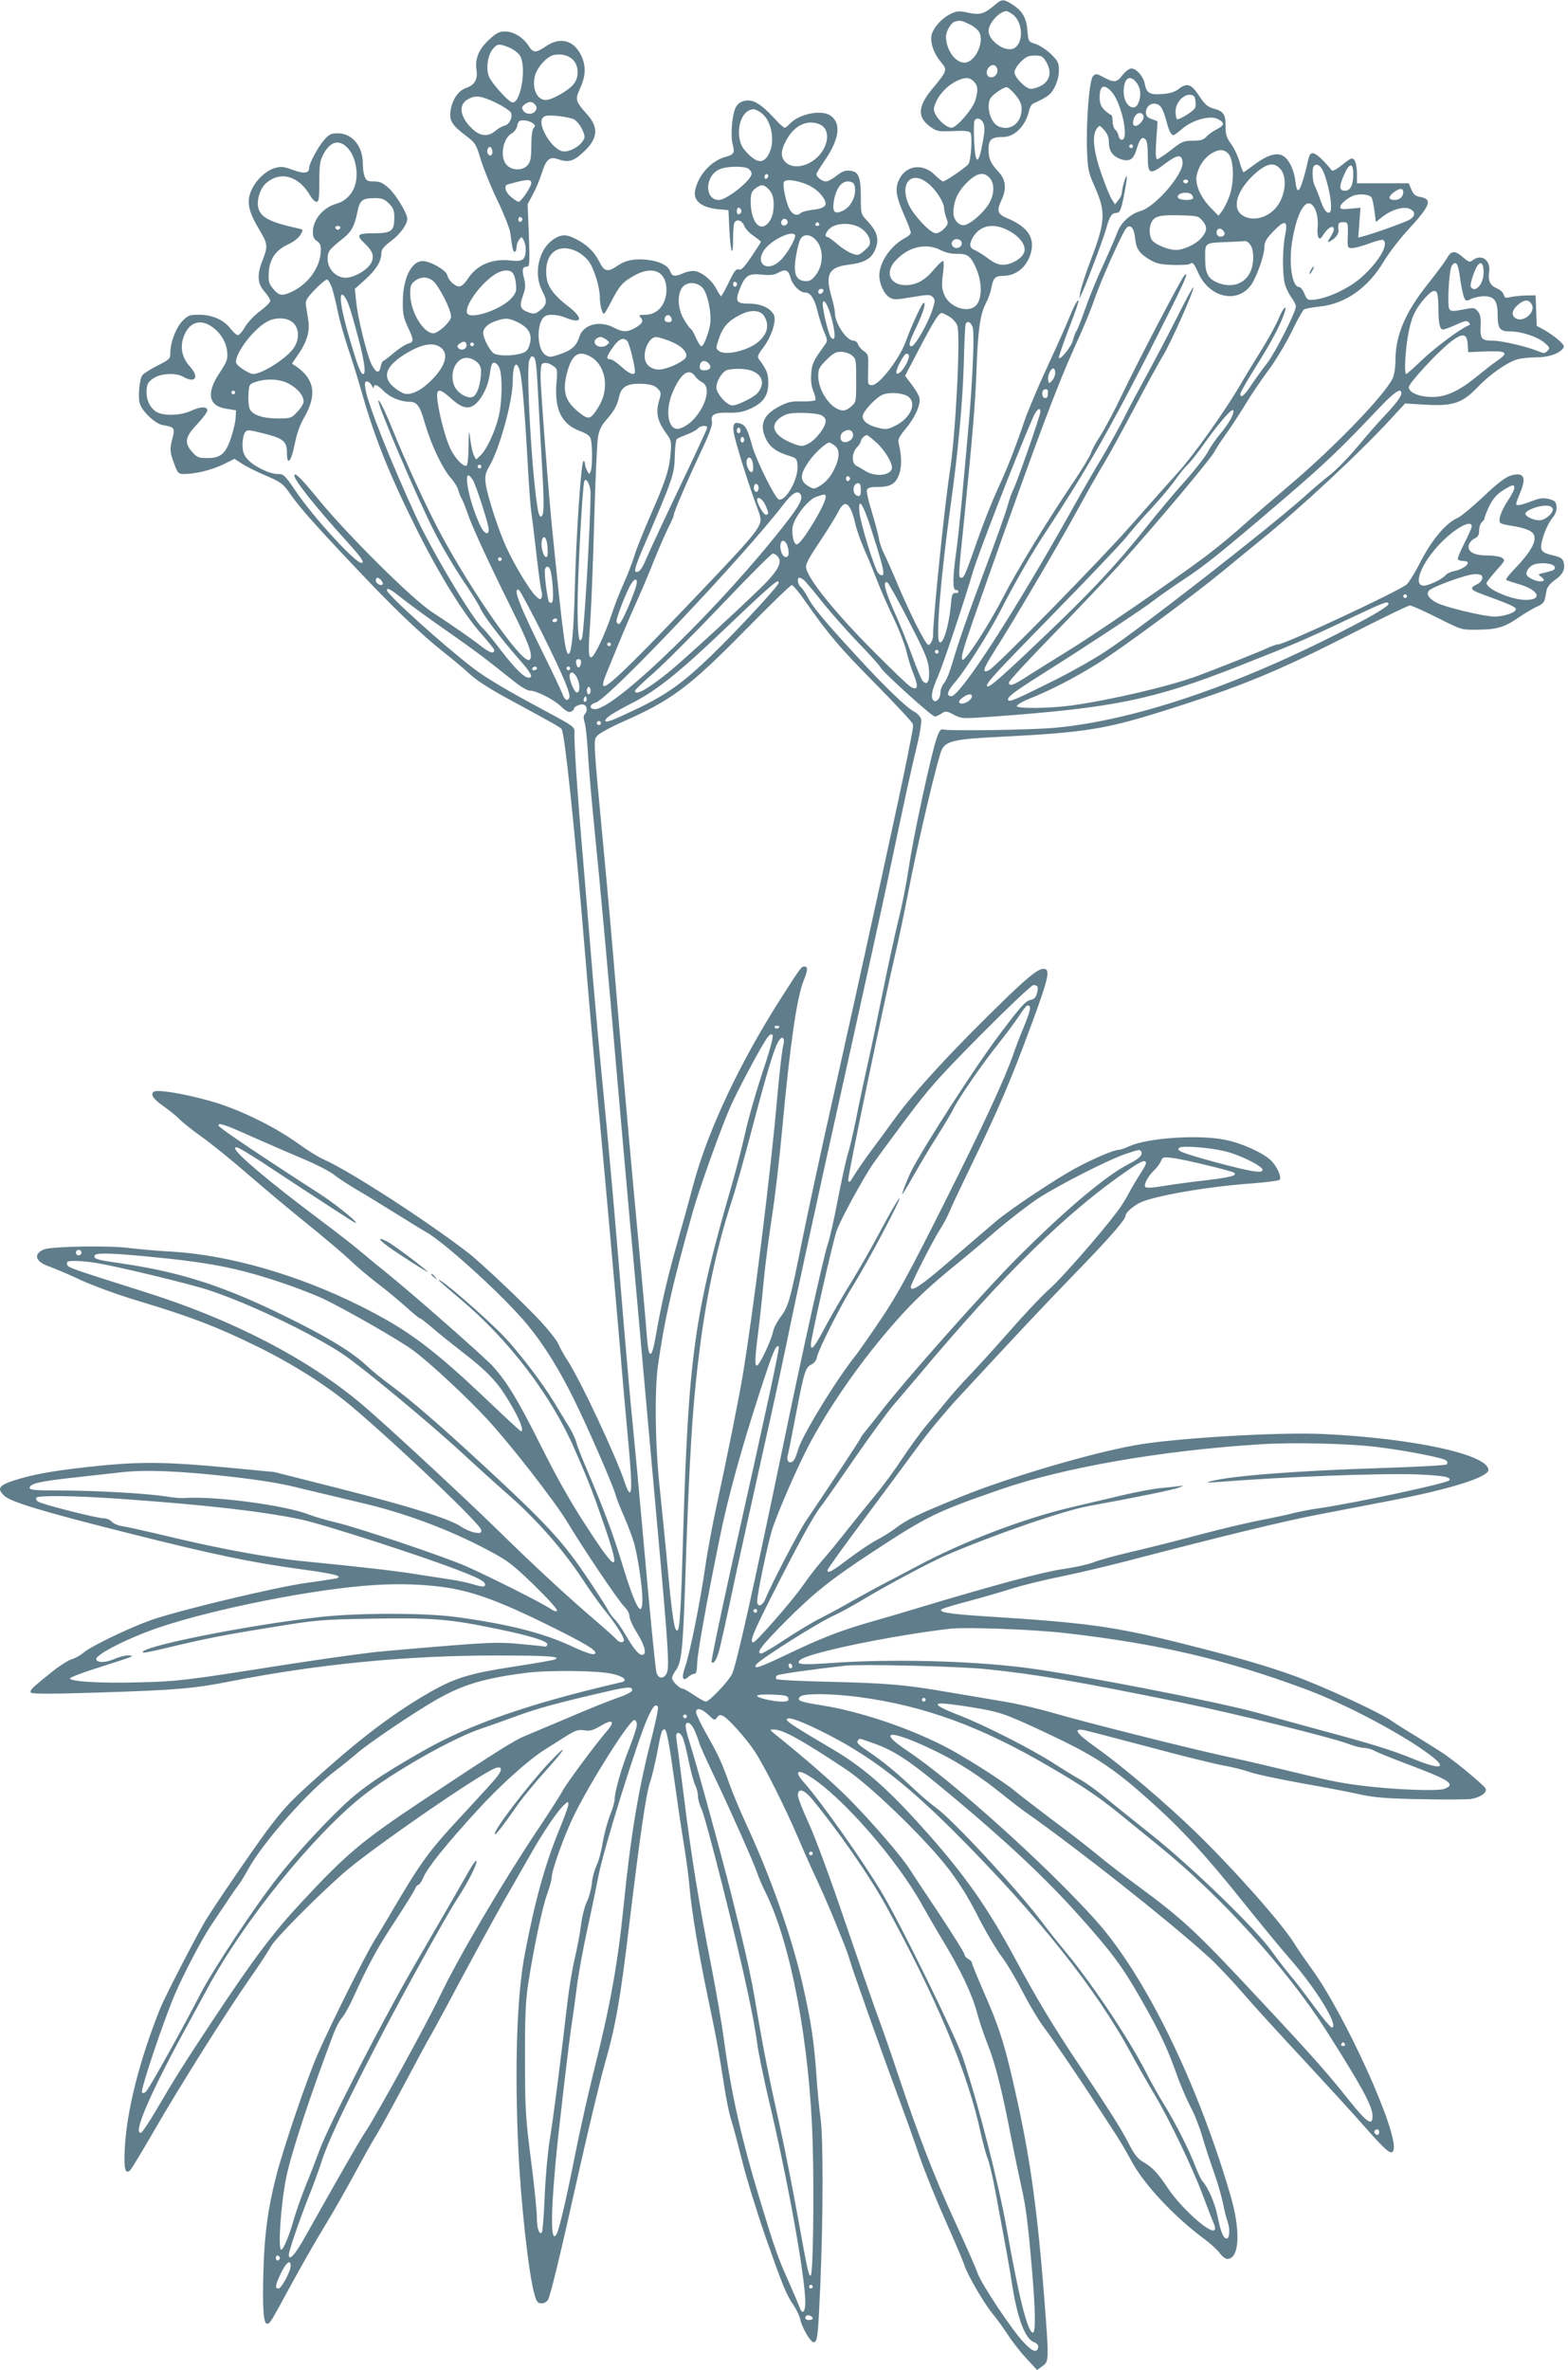 <?xml version="1.0" standalone="no"?>
<!DOCTYPE svg PUBLIC "-//W3C//DTD SVG 20010904//EN"
 "http://www.w3.org/TR/2001/REC-SVG-20010904/DTD/svg10.dtd">
<svg version="1.0" xmlns="http://www.w3.org/2000/svg"
 width="847pt" height="1280pt" viewBox="0 0 847 1280"
 preserveAspectRatio="xMidYMid meet">
<g transform="translate(0,1280) scale(0.1,-0.1)"
fill="#607d8b" stroke="none">
<path d="M5375 12774 c-60 -50 -80 -56 -143 -43 -50 11 -62 10 -95 -5 -57 -28
-107 -89 -107 -131 0 -45 19 -90 55 -133 33 -39 31 -46 -45 -137 -85 -101 -87
-160 -10 -213 32 -22 43 -23 118 -20 61 3 85 1 94 -9 11 -14 4 -144 -10 -168
-8 -15 -125 -95 -138 -95 -4 0 -25 16 -45 36 -67 66 -161 50 -195 -32 -20 -47
-13 -88 32 -190 19 -43 34 -84 34 -91 0 -7 -13 -19 -29 -27 -78 -41 -141 -131
-141 -204 0 -45 24 -97 53 -117 24 -15 32 -15 122 0 89 15 99 15 113 1 14 -14
14 -20 -1 -68 -24 -74 -94 -198 -113 -198 -19 0 -14 22 28 108 35 75 49 120
39 127 -8 4 -62 -111 -99 -211 -35 -95 -143 -234 -181 -234 -24 0 -24 0 -21
96 1 65 0 72 -23 87 -14 9 -28 26 -32 37 -3 11 -14 20 -24 20 -38 0 -100 92
-101 150 0 14 -9 56 -20 93 -33 116 -12 154 92 167 82 10 121 30 142 74 28 60
18 102 -39 163 -35 37 -35 38 -35 128 0 110 -12 139 -59 143 -25 3 -43 -4 -72
-27 -21 -17 -47 -31 -58 -31 -20 0 -51 24 -51 40 0 4 21 38 47 76 77 113 88
198 30 239 -49 35 -172 10 -221 -44 -11 -12 -23 -21 -28 -21 -5 0 -32 25 -59
55 -69 74 -110 99 -154 91 -25 -5 -39 -15 -51 -37 -20 -39 -29 -153 -16 -200
12 -45 7 -54 -41 -67 -76 -21 -145 -98 -162 -180 -12 -56 34 -93 125 -102 l55
-5 5 -107 c6 -121 20 -157 20 -50 0 38 3 77 6 86 10 26 41 18 54 -13 6 -16 29
-41 51 -55 21 -15 39 -29 39 -32 0 -3 -23 -39 -51 -80 -39 -58 -54 -74 -68
-69 -15 4 -25 -9 -54 -70 -20 -41 -39 -75 -42 -75 -2 0 -14 18 -25 39 -22 44
-71 86 -111 96 -15 4 -42 0 -64 -9 -51 -22 -64 -20 -75 9 -12 32 -59 55 -125
62 -69 7 -115 -2 -159 -32 -54 -37 -72 -33 -100 24 -27 53 -67 91 -127 121
-50 26 -78 25 -120 -3 -79 -53 -108 -185 -61 -276 29 -55 28 -74 -8 -105 -26
-21 -34 -23 -60 -15 -50 18 -56 33 -36 90 15 42 16 57 7 95 -13 49 -9 64 16
64 14 0 15 18 10 168 l-7 169 29 54 c16 30 37 80 47 112 23 75 43 93 85 78 56
-19 83 -14 131 29 88 77 96 139 28 214 -60 67 -64 78 -39 133 31 67 35 115 15
168 -37 95 -115 121 -197 65 -55 -37 -69 -37 -94 3 -29 45 -81 77 -127 77 -32
0 -47 -8 -88 -46 -55 -52 -75 -102 -66 -163 8 -48 -11 -81 -54 -95 -43 -14
-77 -62 -86 -123 -8 -54 7 -79 84 -137 49 -37 54 -44 78 -125 14 -47 54 -147
90 -221 36 -75 67 -154 70 -175 12 -89 15 -105 24 -105 6 0 10 10 10 23 0 13
6 32 14 42 13 18 14 18 25 -3 16 -30 14 -87 -4 -102 -10 -9 -32 -11 -67 -7
-99 12 -183 -24 -231 -99 -12 -19 -30 -37 -40 -40 -22 -7 -63 27 -71 60 -7 28
-92 76 -133 76 -60 0 -106 -93 -107 -215 -1 -67 3 -89 26 -139 34 -72 35 -84
2 -92 -14 -4 -48 -26 -77 -50 -28 -24 -54 -44 -58 -44 -3 0 -9 -14 -13 -31 -7
-39 -25 -34 -49 13 -25 51 -76 257 -83 339 l-7 69 58 52 c59 54 85 98 85 142
0 19 14 35 53 65 48 35 87 89 87 120 0 28 -62 131 -99 164 -33 30 -49 37 -81
37 -34 0 -42 4 -50 26 -6 14 -10 45 -10 70 0 94 -57 164 -135 164 -37 0 -47
-5 -75 -37 -31 -35 -80 -126 -80 -149 0 -30 -27 -34 -87 -12 -52 19 -65 20
-100 10 -50 -15 -108 -72 -129 -129 -22 -57 -10 -109 47 -204 45 -75 47 -89
19 -160 -33 -82 -30 -130 8 -173 18 -20 32 -43 32 -51 0 -8 -25 -33 -55 -55
-30 -22 -66 -60 -81 -85 -14 -25 -32 -45 -39 -45 -7 0 -24 15 -39 34 -36 48
-99 76 -170 76 -54 0 -61 -3 -92 -35 -35 -38 -64 -115 -64 -172 0 -31 -5 -35
-68 -67 -38 -19 -74 -42 -82 -51 -16 -19 -25 -112 -16 -150 11 -45 84 -114
126 -121 62 -10 66 -16 52 -69 -16 -61 -15 -75 9 -140 19 -51 23 -55 53 -55
62 0 151 22 212 52 l61 30 41 -27 c22 -14 80 -44 129 -64 79 -34 92 -44 126
-92 56 -80 127 -161 351 -398 208 -221 356 -363 486 -466 41 -32 103 -84 137
-115 41 -38 117 -86 235 -149 227 -123 256 -140 262 -149 17 -29 69 -519 126
-1207 22 -269 52 -607 65 -750 34 -357 100 -1099 125 -1395 11 -135 29 -339
40 -455 22 -232 25 -315 11 -315 -5 0 -17 24 -26 53 -46 140 -241 556 -311
662 -18 28 -40 67 -47 85 -8 19 -50 73 -93 120 -95 102 -329 324 -399 377
-229 176 -637 439 -774 500 -30 13 -91 51 -135 83 -132 96 -330 192 -481 234
-151 42 -291 64 -306 49 -17 -17 0 -39 59 -81 31 -22 68 -52 82 -67 14 -15 68
-58 120 -95 52 -37 167 -130 255 -207 88 -76 230 -195 315 -263 85 -69 189
-156 230 -195 41 -39 109 -96 150 -127 41 -31 108 -86 148 -122 40 -36 76 -66
81 -66 4 0 36 -25 72 -56 35 -30 105 -86 154 -124 121 -93 179 -150 230 -229
72 -111 111 -201 89 -201 -3 0 -78 69 -167 154 -311 296 -443 394 -703 524
-335 167 -704 273 -1012 292 -81 4 -187 14 -236 20 -105 14 -418 9 -459 -8
-59 -25 -46 -67 29 -92 27 -10 104 -42 170 -73 72 -33 203 -81 321 -116 275
-83 418 -138 628 -241 195 -95 387 -217 521 -331 260 -221 694 -635 694 -663
0 -16 -6 -18 -36 -13 -20 4 -54 18 -75 33 -60 41 -271 107 -656 205 l-352 89
-263 25 c-305 29 -455 31 -669 10 -218 -22 -336 -41 -435 -69 -121 -35 -136
-52 -90 -95 35 -33 214 -87 669 -201 459 -116 667 -159 932 -195 176 -24 230
-37 194 -49 -8 -2 -82 -14 -165 -25 -165 -23 -688 -148 -839 -201 -115 -41
-322 -140 -363 -175 -17 -15 -46 -31 -64 -36 -18 -5 -64 -34 -103 -65 -113
-90 -128 -105 -117 -116 7 -7 124 -7 365 1 419 13 519 22 715 61 472 93 959
140 1442 139 273 0 348 -6 305 -22 -10 -4 -108 -21 -219 -38 -230 -35 -314
-60 -441 -131 -189 -107 -365 -237 -600 -447 -157 -140 -189 -173 -269 -276
-60 -77 -269 -380 -350 -508 -46 -74 -226 -421 -254 -492 -110 -278 -178 -546
-188 -750 -6 -109 3 -142 30 -115 8 8 65 103 127 210 139 241 389 639 519 825
54 77 105 156 115 175 20 38 236 257 386 390 140 125 735 536 823 570 37 14
42 -5 13 -43 -13 -18 -85 -97 -159 -177 -218 -233 -246 -272 -433 -590 -18
-30 -50 -85 -73 -121 -52 -85 -233 -447 -304 -609 -57 -128 -191 -521 -227
-667 -44 -171 -63 -314 -68 -509 -6 -200 0 -284 20 -284 15 0 19 7 132 215 51
94 129 230 172 301 44 71 117 199 163 284 46 85 98 179 117 209 19 29 91 160
160 290 69 130 129 241 133 246 4 6 79 143 165 305 87 162 194 358 238 435 44
77 109 190 143 250 71 125 144 232 180 266 22 21 24 21 24 3 0 -10 -21 -68
-46 -129 -78 -188 -132 -381 -188 -672 -44 -227 -57 -614 -36 -1063 14 -295
56 -672 86 -777 12 -45 18 -53 39 -53 14 0 29 8 35 19 15 28 67 244 170 706
51 226 112 480 136 565 60 209 85 353 133 755 58 480 90 701 111 765 11 30 28
104 40 164 21 113 25 126 40 126 11 0 24 -68 55 -290 14 -102 36 -252 50 -335
13 -82 27 -186 30 -230 10 -118 49 -357 101 -603 49 -234 53 -259 85 -462 11
-74 29 -160 39 -190 10 -30 36 -129 59 -220 22 -91 79 -274 125 -408 97 -275
113 -314 154 -374 16 -24 32 -58 35 -76 9 -42 55 -122 72 -122 21 0 24 32 36
305 16 379 16 793 2 900 -7 50 -18 158 -23 240 -13 184 -30 294 -76 495 -59
254 -168 565 -297 845 -36 77 -78 179 -95 225 -42 119 -61 161 -126 275 -31
55 -56 108 -56 117 0 28 31 21 67 -14 31 -30 34 -31 46 -14 11 15 18 16 34 8
30 -16 123 -121 168 -188 51 -76 166 -305 234 -464 29 -69 77 -177 107 -240
47 -103 76 -170 142 -335 11 -27 27 -72 35 -100 24 -78 178 -511 252 -710 37
-99 91 -250 120 -335 29 -85 94 -245 143 -355 49 -110 95 -218 102 -240 16
-52 108 -209 155 -265 20 -24 55 -73 79 -109 23 -36 68 -94 100 -128 l58 -63
29 21 c36 25 36 31 9 379 -35 447 -73 725 -141 1037 -66 305 -96 403 -185 605
-35 81 -64 151 -64 157 0 6 -9 15 -20 21 -11 6 -20 17 -20 24 0 8 -60 104
-132 213 -73 109 -147 221 -165 249 -45 71 -208 259 -332 384 -89 89 -227 209
-392 342 -33 27 -34 27 -9 27 47 1 146 -53 390 -215 125 -83 403 -350 533
-511 66 -82 124 -173 172 -268 51 -101 106 -193 145 -245 19 -25 66 -104 103
-175 37 -72 88 -157 113 -190 45 -59 209 -300 288 -424 23 -34 64 -98 92 -141
28 -42 70 -113 93 -156 65 -126 234 -307 400 -429 32 -24 68 -57 80 -74 12
-17 31 -31 41 -31 66 0 73 153 16 346 -180 614 -462 1188 -728 1484 -266 296
-772 751 -1015 913 -183 122 -81 115 172 -11 110 -55 223 -129 335 -219 47
-38 104 -82 127 -98 286 -201 769 -583 986 -779 44 -39 127 -127 187 -196 59
-69 211 -235 337 -370 125 -135 275 -299 331 -363 112 -127 138 -148 149 -121
33 85 -264 742 -449 991 -31 43 -69 98 -84 123 -66 108 -326 402 -535 605
-164 159 -398 358 -541 459 -104 74 -124 103 -63 92 20 -4 177 -45 351 -91
173 -47 354 -91 402 -100 48 -8 110 -24 138 -34 28 -11 154 -38 280 -61 126
-22 272 -50 324 -62 76 -16 141 -22 323 -25 125 -3 248 -2 272 1 51 8 89 34
80 56 -6 15 -132 121 -211 178 -22 16 -87 57 -144 92 -58 35 -131 80 -162 102
-68 45 -358 179 -514 236 -148 54 -304 99 -589 171 -385 97 -530 117 -1090
152 -198 13 -254 23 -224 40 10 5 77 25 150 44 74 20 175 49 224 65 50 16 169
46 265 65 96 20 252 57 345 81 517 135 853 217 1040 253 116 22 296 57 400 77
317 61 525 126 525 165 0 83 -404 171 -890 194 -243 12 -817 -23 -1022 -61
-250 -46 -671 -171 -926 -273 -248 -101 -300 -126 -365 -175 -25 -19 -70 -47
-99 -62 -29 -15 -97 -60 -150 -100 -95 -72 -118 -85 -118 -64 0 6 93 136 208
289 114 153 246 332 294 397 48 66 140 176 205 246 322 348 463 498 623 663
187 192 280 298 280 319 0 16 36 49 77 70 74 37 374 89 612 105 73 6 138 14
143 19 13 13 -14 74 -48 106 -43 41 -159 93 -246 110 -140 29 -414 11 -514
-33 -26 -12 -53 -21 -61 -21 -26 0 -145 -51 -238 -102 -116 -64 -354 -223
-426 -285 -31 -26 -139 -119 -239 -205 -163 -141 -220 -180 -220 -148 0 16
118 248 157 309 19 29 43 74 53 100 10 25 68 147 128 271 138 285 202 435 309
724 92 248 105 302 80 312 -27 10 -75 -25 -200 -145 -294 -284 -510 -518 -620
-671 -34 -47 -88 -121 -122 -166 -33 -44 -73 -103 -90 -130 -24 -41 -30 -45
-33 -27 -3 20 195 971 257 1233 16 69 46 211 66 315 50 263 163 744 184 780
24 43 77 54 301 65 467 23 580 41 897 141 411 129 609 210 1007 413 168 86
313 156 322 156 10 0 76 -30 148 -66 131 -66 131 -66 214 -65 108 1 146 12
224 65 36 25 81 51 101 60 25 10 38 23 42 40 3 14 7 37 10 51 3 15 22 37 45
53 42 29 56 57 46 96 -5 19 -16 27 -55 36 -71 17 -77 27 -55 101 10 34 31 78
47 98 20 24 27 44 25 65 -3 27 -8 32 -42 41 -30 7 -48 5 -85 -9 -65 -25 -91
-30 -91 -18 0 6 9 31 20 57 38 88 22 118 -51 96 -28 -9 -71 -42 -146 -113 -58
-55 -120 -106 -137 -114 -67 -29 -144 -121 -211 -254 -24 -47 -54 -95 -66
-106 -39 -35 -658 -324 -694 -324 -9 0 -37 -10 -63 -22 -53 -24 -257 -105
-372 -148 -151 -56 -471 -131 -681 -160 -117 -16 -291 -18 -296 -4 -2 6 27 24
64 39 119 47 252 116 376 194 124 77 521 371 677 500 47 39 139 114 205 168
215 174 533 470 703 656 l72 78 112 -7 c149 -8 198 9 282 97 65 68 160 134
215 149 20 5 65 10 99 10 65 0 120 18 144 47 11 13 6 21 -27 50 -22 18 -57 43
-77 53 l-37 20 -3 82 -3 83 -55 -1 c-30 -1 -68 -5 -83 -9 -23 -6 -29 -4 -34
13 -2 11 -18 26 -34 33 -39 16 -53 43 -45 90 10 63 -41 100 -88 64 -17 -13
-22 -11 -53 15 -44 39 -64 38 -89 -8 -12 -20 -58 -82 -102 -137 -121 -152
-174 -276 -174 -410 0 -42 -7 -82 -16 -100 -47 -94 -316 -372 -552 -572 -85
-72 -195 -167 -245 -212 -49 -45 -142 -122 -205 -170 -154 -117 -626 -442
-770 -528 -63 -39 -150 -93 -194 -121 -81 -54 -106 -62 -106 -38 0 8 109 126
243 263 133 137 297 309 363 383 184 204 483 560 504 600 10 19 38 62 62 95
24 33 70 104 103 157 32 54 90 139 128 190 38 51 93 143 123 204 30 62 60 116
67 122 6 5 44 12 82 16 142 14 265 100 353 249 26 43 84 118 129 167 120 130
132 164 66 176 -28 5 -38 14 -49 40 l-14 34 -140 0 -140 0 0 53 c0 29 -6 61
-13 71 -12 16 -17 15 -65 -23 -39 -31 -54 -38 -61 -28 -39 49 -79 86 -96 89
-16 2 -21 -5 -29 -37 -19 -89 -42 -159 -52 -162 -7 -2 -13 15 -16 44 -6 59
-33 120 -64 139 -34 23 -86 8 -154 -42 -32 -24 -60 -44 -63 -44 -3 0 -13 26
-22 58 -9 31 -30 75 -46 96 -24 33 -29 50 -29 97 0 63 -10 78 -69 94 -28 8
-45 24 -74 68 -42 64 -66 72 -112 35 -20 -15 -46 -23 -87 -26 -67 -5 -85 5
-94 54 -7 40 -45 84 -73 84 -11 0 -32 -16 -47 -35 -31 -41 -45 -43 -101 -13
-40 21 -44 22 -59 6 -20 -20 -38 -247 -32 -408 4 -94 8 -114 40 -185 63 -142
60 -190 -22 -405 -26 -69 -50 -143 -54 -165 l-6 -40 16 35 c31 70 113 286 129
345 20 69 30 85 56 85 13 0 21 11 28 38 15 58 31 155 27 160 -5 5 -26 -66 -26
-89 0 -9 -8 -27 -19 -40 l-18 -23 -17 27 c-10 14 -35 77 -57 139 -43 124 -51
209 -24 244 15 19 16 18 40 -9 17 -19 25 -40 25 -65 0 -48 21 -77 65 -92 46
-15 68 -2 84 52 17 57 29 72 47 57 10 -8 14 -36 14 -91 0 -100 10 -105 91 -44
70 53 93 55 97 10 6 -64 -148 -242 -228 -264 -52 -14 -106 -63 -123 -112 -9
-24 -42 -101 -75 -173 -33 -71 -77 -177 -97 -235 -20 -58 -42 -114 -49 -125
-7 -11 -16 -34 -20 -52 -8 -35 -75 -117 -76 -93 0 8 25 80 55 159 31 79 54
146 51 148 -6 6 -29 -39 -55 -104 -10 -26 -60 -138 -111 -248 -51 -110 -107
-243 -125 -295 -55 -161 -90 -250 -145 -370 -29 -63 -75 -178 -102 -255 -74
-211 -80 -225 -94 -225 -18 0 -19 -3 16 333 43 428 59 612 65 797 8 208 19
289 49 349 14 26 28 65 31 87 10 52 21 64 62 64 73 0 131 48 152 126 22 82
-20 141 -132 187 -49 21 -54 39 -27 97 29 61 23 111 -18 154 -41 44 -52 68
-52 120 0 53 16 66 79 66 62 0 123 62 140 144 4 16 13 32 21 36 82 38 95 48
117 89 14 28 23 61 23 90 0 42 -5 51 -42 88 -24 23 -61 48 -83 55 -40 13 -40
13 -45 73 -6 70 -28 107 -82 141 -47 30 -56 30 -93 -2z m98 -54 c55 -44 56
-157 2 -182 -46 -21 -135 42 -135 95 0 42 58 105 96 107 6 0 23 -9 37 -20z
m-238 -50 c23 -11 48 -31 55 -44 28 -53 -21 -159 -76 -164 -51 -5 -104 67
-104 141 0 28 28 75 47 80 31 8 36 7 78 -13z m-2486 -126 c22 -9 48 -28 58
-42 42 -62 3 -279 -45 -253 -30 16 -107 104 -121 138 -17 42 -7 113 20 147 24
30 35 32 88 10z m349 -70 c29 -33 30 -92 1 -128 -28 -35 -117 -86 -151 -86
-48 0 -76 64 -58 132 13 46 65 104 102 111 41 9 83 -3 106 -29z m2552 -6 c34
-56 23 -106 -30 -133 -16 -8 -39 -15 -51 -15 -28 0 -89 62 -89 90 0 12 15 37
34 56 28 28 42 34 75 34 36 0 44 -4 61 -32z m-262 -44 c4 -25 -22 -49 -43 -40
-31 12 -9 70 25 64 8 -2 16 -13 18 -24z m-128 -64 c23 -23 25 -46 8 -103 -14
-46 -101 -147 -128 -147 -24 0 -67 36 -86 71 -13 27 -13 33 4 72 20 45 68 92
117 113 42 18 62 17 85 -6z m879 -6 c23 -29 27 -68 11 -108 -21 -57 -80 -15
-80 57 0 75 32 98 69 51z m-661 -58 c37 -42 46 -68 38 -110 -12 -64 -72 -95
-127 -66 -42 23 -64 115 -36 153 14 20 67 55 83 56 7 1 25 -14 42 -33z m526 9
c54 -58 97 -260 56 -260 -8 0 -16 10 -18 22 -2 12 -10 27 -18 33 -8 7 -14 28
-14 46 0 19 -4 34 -9 34 -4 0 -20 12 -35 26 -20 20 -26 37 -26 69 0 63 23 74
64 30z m454 -56 c3 -33 -1 -38 -44 -67 -27 -17 -52 -29 -56 -26 -4 3 -8 22 -8
42 0 46 42 94 80 90 21 -3 25 -9 28 -39z m-3781 -3 c39 -19 76 -43 82 -53 13
-25 -7 -66 -34 -72 -11 -2 -33 -14 -48 -27 -39 -33 -79 -31 -120 5 -72 64 -85
135 -29 165 41 23 71 19 149 -18z m214 -12 c9 -11 10 -20 2 -32 -14 -22 -53
-22 -67 1 -9 15 -7 21 8 33 25 18 40 18 57 -2z m3383 -16 c8 -13 20 -45 27
-73 12 -49 25 -75 38 -75 4 0 26 16 49 36 54 46 148 72 188 52 41 -19 40 -35
-3 -56 -21 -11 -47 -29 -57 -41 -15 -16 -31 -21 -73 -21 -49 0 -59 -4 -117
-50 -35 -27 -69 -50 -75 -50 -8 0 -10 28 -5 103 l7 102 -32 12 c-23 8 -31 18
-31 35 0 49 58 66 84 26z m-2159 -30 c56 -44 74 -161 35 -225 -27 -46 -59 -44
-109 6 -30 30 -41 50 -47 86 -12 81 25 155 77 155 9 0 29 -10 44 -22z m2062
-13 c6 -18 -23 -55 -44 -55 -16 0 -17 24 -3 51 13 23 38 25 47 4z m-3076 -20
c14 -8 34 -32 44 -54 16 -36 16 -43 3 -63 -22 -34 -80 -62 -110 -55 -33 9 -73
49 -98 103 -23 47 -20 80 8 88 27 7 124 -5 153 -19z m2211 -20 c8 -18 8 -43
-3 -100 -23 -131 -41 -129 -47 5 -2 49 -2 96 1 105 9 23 36 18 49 -10z m-2436
1 c15 -12 17 -17 7 -27 -8 -8 -13 -43 -13 -95 0 -65 -4 -87 -19 -105 -25 -31
-83 -32 -113 -1 -40 39 -23 145 27 172 13 7 26 25 29 41 4 24 11 29 34 29 15
0 37 -6 48 -14z m1548 -6 c59 -22 58 -105 0 -170 -60 -66 -155 -78 -190 -25
-20 30 -12 68 25 127 42 65 105 91 165 68z m-2558 -118 c47 -37 72 -128 55
-201 -12 -53 -53 -98 -103 -111 -72 -20 -128 -87 -128 -153 0 -25 6 -39 22
-49 18 -12 22 -24 21 -55 -4 -88 -67 -176 -157 -219 -55 -25 -70 -22 -106 23
-18 23 -21 38 -18 85 5 71 39 118 106 149 28 13 55 34 65 51 16 27 16 28 -11
34 -155 34 -205 60 -217 113 -9 44 11 106 45 134 77 65 175 36 236 -70 10 -18
25 -33 34 -33 12 0 15 18 15 107 0 93 3 114 22 150 34 64 77 80 119 45z m4254
-2 c0 -5 -4 -10 -10 -10 -5 0 -10 5 -10 10 0 6 5 10 10 10 6 0 10 -4 10 -10z
m-3460 -31 c0 -20 -15 -26 -25 -9 -9 15 3 43 15 35 5 -3 10 -15 10 -26z m3976
-10 c30 -33 32 -157 4 -231 -11 -31 -30 -67 -40 -80 l-18 -23 -45 46 c-53 55
-82 124 -73 171 9 47 41 95 78 118 42 26 70 25 94 -1z m283 -85 c38 -48 22
-155 -32 -212 -51 -55 -133 -69 -181 -31 -52 41 -22 134 71 219 66 60 108 67
142 24z m225 -2 c21 -41 46 -144 46 -192 0 -34 -3 -41 -17 -38 -12 2 -25 25
-39 63 -11 33 -26 70 -32 82 -13 23 -16 95 -5 106 14 15 33 6 47 -21z m166
-22 c0 -60 -15 -90 -45 -90 -30 0 -32 20 -9 76 31 75 54 81 54 14z m-3269 30
c10 -6 19 -19 19 -28 0 -35 -134 -142 -177 -142 -77 0 -77 126 0 164 36 18
129 21 158 6z m109 -39 c0 -6 -4 -13 -10 -16 -5 -3 -10 1 -10 9 0 9 5 16 10
16 6 0 10 -4 10 -9z m1196 -12 c30 -33 25 -98 -11 -150 -33 -47 -88 -94 -122
-104 -30 -8 -63 26 -63 66 0 60 23 113 72 162 53 53 92 62 124 26z m-325 -36
c42 -38 79 -99 79 -129 0 -10 5 -32 12 -51 11 -29 10 -35 -12 -58 -13 -14 -33
-25 -45 -25 -29 0 -119 96 -145 152 -56 122 17 195 111 111z m-2151 9 c0 -21
-55 -102 -69 -102 -5 0 -23 12 -40 26 -32 26 -41 62 -18 68 102 29 127 30 127
8z m1495 -11 c23 -10 53 -32 68 -50 45 -54 35 -75 -42 -84 -30 -4 -59 -11 -65
-17 -19 -19 -45 -10 -61 20 -20 38 -38 127 -31 146 7 19 69 12 131 -15z m2053
18 c-2 -6 -8 -10 -13 -10 -5 0 -11 4 -13 10 -2 6 4 11 13 11 9 0 15 -5 13 -11z
m-1804 -15 c18 -48 -12 -119 -61 -142 -44 -21 -58 -8 -49 50 10 65 39 108 75
108 17 0 31 -6 35 -16z m-464 -24 c26 -26 34 -60 27 -118 -6 -56 -46 -99 -76
-82 -27 14 -46 68 -46 128 0 44 4 57 24 73 30 24 46 24 71 -1z m3430 -18 c0
-24 -19 -42 -46 -42 -34 0 -37 16 -8 39 33 26 54 27 54 3z m-1141 -15 c6 -8 8
-17 4 -20 -11 -11 -71 -8 -79 4 -15 25 54 40 75 16z m970 -14 c5 -10 12 -44
16 -75 l7 -57 37 29 c49 38 113 57 146 42 31 -14 32 -37 2 -57 -22 -14 -197
-77 -256 -92 l-24 -6 6 81 6 80 -54 -5 c-46 -5 -55 -3 -55 10 0 15 39 48 70
60 34 13 89 7 99 -10z m-5308 -32 c24 -24 29 -38 29 -77 0 -72 -16 -84 -112
-84 -89 0 -97 -9 -47 -56 43 -41 52 -68 34 -104 -20 -38 -92 -80 -138 -80 -52
0 -97 47 -97 101 0 42 6 49 85 113 44 35 59 64 75 138 13 67 26 77 93 78 41 0
53 -5 78 -29z m5006 -38 c9 -24 13 -55 11 -85 -6 -56 7 -83 25 -54 24 39 49
58 59 48 7 -7 3 -22 -12 -47 -22 -35 -22 -37 -3 -27 28 16 45 38 43 59 -4 35
0 43 25 43 27 0 28 -2 25 -87 -1 -51 0 -53 24 -53 14 0 55 11 92 25 36 14 70
22 75 19 33 -20 -18 -111 -109 -195 -65 -61 -182 -118 -259 -127 -40 -4 -42
-3 -57 32 -8 20 -21 36 -29 36 -37 0 -57 127 -37 246 29 181 88 259 127 167z
m-3102 -3 c0 -7 -6 -15 -12 -17 -8 -3 -13 4 -13 17 0 13 5 20 13 18 6 -3 12
-11 12 -18z m2491 -53 c28 -33 25 -57 -10 -96 -28 -31 -93 -61 -134 -61 -37 0
-97 23 -124 47 -20 18 -24 73 -7 104 16 32 47 39 152 36 95 -2 100 -3 123 -30z
m-3674 8 c0 -5 -5 -11 -11 -13 -6 -2 -11 4 -11 13 0 9 5 15 11 13 6 -2 11 -8
11 -13z m1433 -16 c0 -7 -8 -15 -17 -17 -18 -3 -25 18 -11 32 10 10 28 1 28
-15z m170 -9 c3 -5 -1 -10 -10 -10 -9 0 -13 5 -10 10 3 6 8 10 10 10 2 0 7 -4
10 -10z m2516 -66 c-14 -72 -14 -207 0 -259 6 -22 22 -54 35 -72 13 -17 24
-39 24 -48 0 -30 -108 -243 -152 -302 -25 -32 -64 -86 -87 -120 -40 -61 -61
-77 -61 -50 0 7 36 70 79 139 83 131 134 226 157 291 22 61 -4 39 -30 -26 -13
-31 -55 -108 -93 -169 -39 -62 -93 -151 -120 -198 -82 -139 -249 -373 -330
-462 -42 -46 -153 -171 -247 -278 -173 -197 -733 -768 -773 -789 -41 -21 -33
6 30 105 98 153 344 571 447 759 51 94 116 208 145 255 28 47 101 180 162 295
61 116 131 244 156 285 45 75 171 359 163 368 -3 2 -43 -72 -89 -164 -47 -93
-119 -230 -160 -305 -41 -75 -98 -181 -125 -236 -28 -54 -81 -151 -119 -214
-38 -63 -106 -180 -151 -261 -310 -556 -614 -1028 -663 -1028 -30 0 -22 28 22
78 53 61 181 262 245 387 75 146 173 317 245 425 207 314 336 538 542 941 203
399 239 477 203 439 -18 -20 -251 -465 -339 -650 -38 -80 -89 -175 -113 -213
-24 -37 -47 -79 -50 -93 -4 -14 -48 -87 -99 -163 -136 -201 -300 -469 -373
-611 -82 -159 -210 -356 -223 -343 -12 12 4 62 135 433 272 769 375 1043 473
1260 42 91 88 203 104 250 33 99 153 368 174 389 22 23 42 -2 47 -59 6 -56 23
-80 83 -115 32 -19 57 -24 123 -26 45 -1 85 1 89 5 14 13 23 4 44 -44 64 -149
235 -176 301 -46 31 61 58 145 58 183 0 26 10 44 50 85 63 65 79 58 61 -28z
m-2290 43 c39 -26 59 -70 43 -95 -6 -9 -22 -24 -36 -35 -23 -17 -27 -18 -63
-3 -21 9 -55 32 -76 51 -22 19 -44 35 -49 35 -19 0 -10 29 16 49 38 30 119 29
165 -2z m-2813 2 c-2 -6 -8 -10 -13 -10 -5 0 -11 4 -13 10 -2 6 4 11 13 11 9
0 15 -5 13 -11z m3613 -16 c62 -33 96 -84 80 -119 -15 -33 -69 -64 -113 -64
-26 0 -49 10 -83 36 -26 19 -58 39 -71 44 -29 11 -30 35 -5 74 41 62 112 73
192 29z m1163 -9 c7 -18 -21 -31 -36 -16 -15 15 -2 43 16 36 8 -3 17 -12 20
-20z m-2320 -13 c9 -14 -42 -103 -79 -138 -75 -71 -144 -11 -79 67 43 50 143
96 158 71z m111 -25 c46 -46 45 -141 -2 -196 -20 -25 -32 -30 -57 -28 -48 5
-61 43 -47 129 6 38 16 80 23 94 15 32 51 33 83 1z m790 -21 c0 -22 -31 -33
-47 -17 -17 17 -1 44 24 40 15 -2 23 -10 23 -23z m1559 -7 c20 -28 21 -98 2
-142 -29 -69 -102 -95 -180 -62 -52 22 -66 50 -66 133 0 84 -5 81 125 86 44 2
85 4 92 5 6 1 19 -8 27 -20z m-1672 -29 c27 -14 59 -21 90 -20 54 1 72 -12
100 -76 39 -88 33 -189 -13 -213 -47 -26 -125 4 -154 59 -18 37 -20 59 -10
134 4 35 4 57 -2 57 -6 0 -28 -22 -51 -49 -47 -56 -94 -81 -150 -81 -87 0
-114 71 -52 135 71 74 163 94 242 54z m-1962 -9 c21 -11 48 -34 60 -51 30 -41
60 -140 60 -194 0 -24 5 -56 11 -72 10 -28 11 -27 49 45 47 90 61 107 125 143
99 57 175 24 175 -76 0 -78 -48 -135 -113 -135 -32 0 -38 -3 -29 -12 20 -20
14 -35 -24 -57 -44 -26 -69 -26 -117 -1 -78 42 -168 18 -188 -51 -15 -48 -43
-72 -110 -94 -45 -15 -52 -15 -73 -2 -48 32 -49 178 -2 209 18 13 71 9 109 -7
92 -38 101 -5 17 60 -76 58 -110 104 -117 154 -18 130 60 195 167 141z m4754
-76 c4 -9 11 -48 16 -86 6 -38 15 -78 20 -88 9 -17 13 -17 38 -4 15 7 46 14
69 14 54 0 73 -25 73 -98 0 -77 11 -92 67 -92 62 0 146 -28 186 -61 29 -25 31
-29 16 -44 -15 -15 -19 -15 -55 0 -56 23 -192 55 -239 55 -62 0 -70 10 -67 78
2 45 -1 64 -15 80 -17 21 -21 22 -81 10 -54 -10 -65 -10 -73 3 -12 17 -2 204
12 231 12 22 25 23 33 2z m140 -37 c0 -62 -47 -113 -69 -76 -7 11 20 94 38
117 18 23 32 6 31 -41z m-5244 -2 c7 -8 15 -34 17 -58 4 -36 1 -48 -22 -75
-55 -65 -234 -124 -243 -80 -8 40 66 145 141 199 44 32 88 37 107 14z m1500
-24 c11 -41 50 -81 80 -81 28 0 50 -34 66 -100 8 -34 24 -84 35 -111 20 -46
20 -50 5 -71 -64 -89 -70 -101 -74 -157 -3 -38 1 -69 12 -95 9 -21 13 -42 11
-47 -3 -4 -36 -8 -73 -7 -55 2 -76 -3 -119 -25 -87 -45 -111 -96 -79 -170 19
-46 55 -75 117 -95 52 -16 54 -18 57 -56 6 -72 -64 -197 -102 -183 -20 8 -121
211 -142 287 -25 90 -36 111 -61 121 -36 13 -46 2 -40 -45 7 -46 68 -244 118
-383 33 -88 33 -92 17 -125 -22 -45 -91 -122 -415 -460 -288 -302 -406 -414
-422 -403 -7 3 -3 23 9 53 10 26 41 101 68 167 27 66 70 167 96 224 26 58 70
160 97 229 27 68 63 150 79 182 17 33 30 64 30 70 0 15 73 185 150 348 44 93
60 140 56 156 -9 37 15 49 90 47 51 -1 78 4 118 22 70 32 96 70 96 139 0 50
-7 69 -51 129 -9 12 -5 25 25 63 44 59 72 146 56 176 -20 37 -70 60 -133 60
-69 0 -77 11 -52 77 29 74 47 87 119 80 44 -5 68 -2 86 8 42 24 58 19 70 -24z
m-1917 -33 c43 -58 89 -159 83 -183 -7 -28 -70 -85 -95 -85 -54 0 -123 115
-125 208 -1 45 3 57 23 73 38 31 85 25 114 -13z m-559 -25 c8 -27 23 -84 31
-128 9 -44 34 -132 55 -195 22 -63 57 -179 79 -256 70 -242 149 -438 300 -739
123 -244 248 -444 344 -552 37 -42 67 -79 67 -84 0 -22 -23 -16 -67 18 -52 41
-140 102 -273 190 -108 72 -451 413 -605 600 -98 120 -135 157 -135 134 0 -25
123 -179 288 -360 76 -85 94 -111 74 -111 -33 0 -255 242 -350 381 -64 94 -69
99 -102 99 -46 0 -132 43 -165 82 -19 22 -25 41 -25 77 0 26 6 55 13 65 12 16
17 16 101 -5 107 -27 126 -42 126 -105 0 -74 23 -48 42 47 11 56 28 105 51
144 70 121 57 207 -43 276 l-23 15 36 53 c44 63 61 121 53 176 -3 22 -9 57
-12 77 -6 34 -2 41 46 93 29 30 59 55 66 55 7 0 19 -21 28 -47z m2188 22 c0
-5 -5 -11 -11 -13 -6 -2 -11 4 -11 13 0 9 5 15 11 13 6 -2 11 -8 11 -13z
m-188 -18 c28 -28 51 -139 42 -198 -8 -50 -35 -119 -47 -119 -6 0 -18 20 -29
44 -10 24 -23 47 -29 50 -6 4 -23 27 -37 52 -32 54 -37 128 -11 168 23 35 78
36 111 3z m654 -19 c-6 -18 -28 -21 -28 -4 0 9 7 16 16 16 9 0 14 -5 12 -12z
m3316 -14 c3 -9 6 -46 6 -82 0 -79 8 -112 25 -112 7 0 38 12 70 26 45 21 59
24 68 14 9 -9 9 -14 1 -17 -39 -14 -177 -116 -248 -183 -46 -44 -86 -80 -90
-80 -11 0 -6 117 9 204 17 98 36 141 90 204 39 44 59 52 69 26z m-5881 -59
c10 -26 33 -107 52 -179 34 -128 43 -196 27 -196 -14 0 -30 43 -73 189 -46
157 -60 246 -38 239 8 -3 22 -26 32 -53z m2618 -112 c13 -61 8 -86 -11 -67
-16 16 -52 173 -45 192 10 23 39 -42 56 -125z m3772 115 c26 -40 -40 -101 -84
-78 -28 16 -23 45 12 75 34 28 56 29 72 3z m-4146 -64 c29 -45 21 -93 -25
-135 -54 -51 -180 -82 -218 -55 -18 14 -18 15 0 70 21 60 50 93 111 124 58 31
110 29 132 -4z m1001 -4 c18 -11 37 -32 43 -48 19 -47 -9 -596 -41 -795 -27
-174 -90 -785 -90 -883 0 -11 -6 -29 -14 -39 -12 -17 -17 -11 -59 66 -25 46
-75 152 -110 234 -35 83 -73 169 -84 190 -11 22 -23 58 -26 80 -4 22 -21 86
-38 142 -18 56 -29 108 -26 117 5 12 20 16 56 16 70 0 98 15 117 66 16 42 15
102 -1 167 -6 23 0 36 38 82 52 63 82 133 73 168 -3 13 -22 45 -41 70 l-36 47
81 155 c77 146 102 185 118 185 4 0 22 -9 40 -20z m-1500 -13 c2 -12 -3 -17
-17 -17 -12 0 -21 6 -21 13 0 31 32 34 38 4z m-2043 -22 c31 -30 33 -85 4
-131 -34 -55 -170 -143 -222 -144 -17 0 -75 35 -88 54 -26 35 85 188 166 230
47 25 111 21 140 -9z m1215 3 c58 -30 77 -66 61 -119 -10 -32 -18 -40 -49 -49
-48 -13 -118 -13 -144 1 -20 11 -57 81 -58 110 0 26 23 49 65 64 55 20 74 18
125 -7z m-1664 -17 c51 -31 86 -86 91 -139 4 -42 0 -54 -41 -116 -74 -111 -60
-180 39 -194 l50 -8 -2 -39 c-1 -22 -12 -71 -25 -109 -29 -87 -56 -110 -129
-110 -45 0 -55 4 -80 32 -45 50 -40 82 26 151 30 32 55 65 55 74 0 23 -37 22
-91 -3 -60 -27 -157 -27 -191 0 -33 26 -50 68 -46 116 2 31 10 43 37 61 40 27
121 31 161 8 65 -37 88 -3 37 54 -42 47 -54 97 -38 153 25 81 83 108 147 69z
m4119 -13 c9 -38 -1 -272 -20 -493 -35 -399 -56 -618 -70 -718 -19 -134 -20
-205 -2 -203 6 0 13 -3 14 -9 1 -5 -6 -9 -16 -8 -16 2 -20 -8 -25 -68 -12
-118 -43 -215 -62 -196 -20 19 9 363 61 737 40 286 65 552 71 765 3 110 7 206
10 213 7 24 32 12 39 -20z m2673 -86 l3 -44 96 4 c113 4 125 -6 61 -50 -24
-16 -73 -55 -110 -85 -97 -79 -168 -112 -243 -111 -68 0 -125 24 -125 53 0 21
152 186 224 243 65 51 90 49 94 -10z m-4652 23 c18 -14 18 -16 1 -29 -21 -16
-56 -10 -64 11 -6 15 12 33 33 33 5 0 19 -7 30 -15z m337 -5 c64 -24 102 -60
93 -88 -6 -19 -77 -56 -128 -66 -37 -8 -76 9 -89 38 -22 48 14 136 56 136 8 0
38 -9 68 -20z m-223 -4 c10 -13 40 -133 40 -163 0 -24 -31 -13 -74 27 -24 22
-51 40 -60 40 -24 0 -20 16 16 66 32 45 57 55 78 30z m-870 -22 c0 -20 -29
-30 -43 -15 -9 10 -8 16 7 26 21 16 36 11 36 -11z m40 6 c0 -5 -4 -10 -10 -10
-5 0 -10 5 -10 10 0 6 5 10 10 10 6 0 10 -4 10 -10z m-190 -10 c56 -30 44 -96
-32 -176 -55 -58 -114 -90 -152 -80 -14 3 -41 20 -61 37 -61 54 -42 110 59
174 82 52 145 67 186 45z m2231 -49 c23 -18 24 -25 24 -136 0 -116 0 -117 -29
-142 -22 -18 -35 -23 -55 -18 -60 15 -121 108 -121 184 0 38 6 49 44 87 35 35
50 44 79 44 19 0 45 -8 58 -19z m-1405 -11 c78 -49 96 -173 38 -266 -44 -72
-54 -74 -109 -29 -73 59 -88 111 -62 212 27 102 64 125 133 83z m1714 10 c0
-37 -52 -112 -67 -96 -10 10 39 106 54 106 7 0 13 -5 13 -10z m-2006 -163 c4
-78 14 -258 22 -400 15 -247 14 -307 -5 -307 -5 0 -12 15 -15 34 -31 165 -66
763 -47 810 9 22 14 26 25 17 10 -8 15 -53 20 -154z m-320 120 c14 -17 17 -33
13 -72 -6 -58 -24 -102 -44 -109 -29 -11 -83 22 -99 60 -31 75 15 163 79 150
18 -3 40 -16 51 -29z m1246 -2 c16 -19 4 -35 -26 -35 -17 0 -24 6 -24 18 0 34
28 43 50 17z m-1131 -26 c16 -47 13 -183 -5 -258 -20 -83 -65 -179 -98 -210
l-24 -23 -12 22 c-6 12 -15 49 -19 83 -8 61 -8 61 -10 -35 0 -53 -5 -99 -10
-102 -15 -10 -56 30 -83 81 -28 51 -64 185 -75 271 -8 67 8 69 77 7 59 -53 97
-59 135 -21 34 34 62 94 70 151 4 28 9 53 12 58 10 17 32 5 42 -24z m290 14
c22 -15 23 -20 17 -90 -12 -144 27 -224 127 -261 37 -14 54 -26 58 -43 10 -33
9 -150 0 -174 -8 -19 -8 -19 -19 2 -7 12 -12 29 -12 37 0 9 -4 16 -8 16 -13 0
-40 -406 -47 -690 -6 -220 -16 -334 -30 -349 -19 -19 -30 56 -90 649 -21 201
-65 779 -65 847 0 33 3 63 7 66 11 12 38 8 62 -10z m-180 -30 c12 -47 27 -232
42 -503 6 -113 15 -232 20 -265 5 -33 17 -136 28 -230 11 -93 22 -178 26 -187
4 -10 4 -25 1 -34 -6 -15 -10 -14 -32 7 -32 30 -115 167 -158 261 -43 92 -106
288 -113 349 -4 38 -1 54 20 90 56 96 127 354 127 463 0 90 21 116 39 49z
m1256 3 c57 -24 67 -72 26 -120 -19 -22 -108 -66 -134 -66 -30 0 -87 63 -87
97 0 38 34 90 62 96 49 9 100 6 133 -7z m1635 -10 c0 -14 -8 -32 -17 -42 -17
-17 -18 -17 -21 4 -4 24 14 62 28 62 6 0 10 -11 10 -24z m-1946 -17 c8 -12 25
-27 38 -33 71 -35 -16 -218 -119 -250 -63 -20 -85 94 -37 201 42 97 86 127
118 82z m-2189 -44 c46 -26 75 -63 75 -94 0 -11 -15 -36 -34 -55 -32 -35 -36
-36 -105 -36 -80 0 -134 18 -151 49 -6 12 -10 47 -8 79 3 55 4 57 38 69 61 21
138 16 185 -12z m443 -7 c6 -13 11 -17 11 -10 1 21 20 14 55 -21 32 -33 91
-57 138 -57 41 0 56 -21 83 -115 33 -114 91 -238 138 -294 21 -23 40 -55 43
-70 4 -14 12 -35 19 -46 6 -11 20 -45 30 -75 22 -67 110 -259 239 -519 98
-198 117 -254 97 -274 -37 -37 -367 445 -526 768 -75 151 -153 325 -202 445
-47 117 -83 193 -89 187 -11 -10 208 -524 302 -708 36 -72 104 -187 150 -256
47 -69 91 -139 98 -157 16 -39 113 -166 205 -271 70 -79 84 -105 57 -105 -25
0 -75 50 -151 149 -40 53 -84 107 -99 120 -57 53 -279 425 -361 606 -140 305
-259 606 -271 684 -5 32 -3 41 8 41 8 0 20 -10 26 -22z m1544 -16 c19 -19 20
-25 10 -60 -22 -72 -12 -116 42 -190 21 -28 23 -40 19 -95 -7 -91 -25 -148
-107 -335 -40 -92 -81 -194 -90 -226 -10 -33 -35 -99 -57 -147 -22 -48 -50
-122 -64 -164 -36 -109 -95 -235 -111 -235 -17 0 -17 33 -4 220 5 74 14 311
20 525 6 215 15 414 20 444 7 39 19 64 44 92 40 44 61 81 70 125 12 57 46 75
129 71 43 -3 63 -9 79 -25z m2109 -15 c-1 -4 -1 -14 -1 -22 0 -8 -7 -15 -15
-15 -15 0 -21 31 -8 44 8 8 25 3 24 -7z m-4391 -7 c0 -5 -4 -10 -10 -10 -5 0
-10 5 -10 10 0 6 5 10 10 10 6 0 10 -4 10 -10z m6300 -4 c0 -17 -30 -57 -95
-126 -29 -30 -92 -102 -140 -160 -48 -58 -114 -125 -145 -150 -32 -25 -98 -80
-146 -124 -207 -183 -880 -708 -1069 -832 -66 -44 -199 -119 -295 -166 -199
-99 -227 -110 -234 -99 -9 14 32 45 189 144 241 152 546 353 600 396 28 22
100 72 160 112 115 75 205 148 550 443 210 180 300 266 492 469 94 100 133
127 133 93z m-2660 -21 c42 -38 6 -114 -73 -154 -43 -21 -52 -22 -95 -11 -53
13 -82 35 -82 62 0 24 67 97 105 115 39 18 119 11 145 -12z m710 -79 c0 -19
-125 -378 -145 -417 -9 -17 -23 -56 -31 -87 -8 -31 -63 -187 -123 -346 -105
-282 -137 -375 -181 -521 -11 -38 -29 -81 -40 -94 -11 -13 -20 -36 -20 -51 0
-35 -27 -61 -41 -39 -12 18 -3 57 28 127 29 67 138 392 188 562 30 101 231
619 324 833 19 45 41 63 41 33z m1030 -36 c-11 -21 -38 -59 -60 -85 -22 -26
-51 -68 -64 -93 -13 -26 -70 -99 -126 -162 -57 -63 -155 -180 -218 -260 -153
-191 -282 -330 -538 -574 -226 -216 -301 -282 -311 -273 -12 12 29 56 362 397
186 190 361 374 390 410 28 36 91 108 140 160 48 52 104 120 125 150 21 30 50
66 65 80 15 14 54 63 87 110 81 114 148 191 159 185 5 -4 0 -23 -11 -45z
m-2215 18 c16 -7 25 -19 25 -33 0 -32 -55 -103 -95 -122 -31 -15 -37 -15 -80
1 -106 41 -133 98 -66 143 28 19 47 23 112 23 43 0 90 -5 104 -12z m-615 -68
c0 -6 -68 -153 -152 -328 -83 -174 -163 -346 -178 -382 -17 -41 -33 -66 -45
-68 -15 -3 -17 0 -11 25 4 15 18 53 31 83 172 400 178 417 180 518 1 46 6 86
11 91 5 4 30 15 56 25 25 9 52 24 58 32 14 16 50 19 50 4z m180 -15 c0 -8 -4
-15 -10 -15 -5 0 -10 7 -10 15 0 8 5 15 10 15 6 0 10 -7 10 -15z m608 -22 c4
-24 -30 -48 -54 -39 -20 8 -18 43 4 55 25 16 47 9 50 -16z m126 -43 c50 -46
92 -119 83 -144 -15 -37 -94 -42 -147 -7 -14 8 -34 21 -45 26 -26 15 -24 69 4
99 12 12 21 27 21 32 0 12 21 34 32 34 5 0 28 -18 52 -40z m-714 15 c0 -8 -4
-15 -10 -15 -5 0 -10 7 -10 15 0 8 5 15 10 15 6 0 10 -7 10 -15z m488 -31 c30
-21 29 -67 -4 -133 -17 -34 -41 -62 -66 -79 -37 -24 -42 -25 -66 -11 -55 31
-54 66 4 146 32 43 88 93 104 93 3 0 16 -7 28 -16z m-440 -107 c2 -22 -1 -37
-8 -37 -15 0 -34 46 -26 65 10 28 31 11 34 -28z m-1468 -7 c0 -5 -4 -10 -10
-10 -5 0 -10 5 -10 10 0 6 5 10 10 10 6 0 10 -4 10 -10z m-46 -72 c18 -29 86
-241 86 -268 0 -33 -25 -23 -44 18 -68 140 -103 345 -42 250z m2038 7 c0 -5
-5 -11 -11 -13 -6 -2 -11 4 -11 13 0 9 5 15 11 13 6 -2 11 -8 11 -13z m-1402
-75 c0 -167 -35 -755 -46 -785 -16 -42 -24 12 -24 167 0 167 26 648 36 678 9
26 34 -19 34 -60z m906 14 c-5 -13 -10 -14 -18 -6 -6 6 -8 18 -4 28 5 13 10
14 18 6 6 -6 8 -18 4 -28z m554 0 c0 -28 -3 -35 -17 -32 -31 6 -29 68 2 68 11
0 15 -10 15 -36z m3530 10 c0 -8 -13 -34 -28 -57 -34 -51 -52 -92 -52 -117 0
-19 5 -20 95 -35 21 -4 52 -13 67 -21 55 -28 28 -95 -84 -210 -28 -29 -46 -54
-41 -57 4 -2 33 -12 64 -21 111 -31 136 -86 40 -86 -76 0 -211 58 -211 91 0 5
23 34 51 66 48 53 51 57 33 70 -10 7 -44 13 -80 13 -74 0 -111 22 -99 59 4 12
18 27 31 33 18 9 24 19 24 43 0 18 7 38 15 45 8 7 15 18 15 24 0 7 12 36 26
65 19 38 40 62 72 82 53 33 62 35 62 13z m-3855 -35 c13 -21 -6 -59 -77 -150
-339 -439 -923 -1009 -1034 -1009 -33 0 -31 26 3 35 67 16 809 800 1017 1073
45 59 76 77 91 51z m135 -14 c0 -39 -131 -255 -155 -255 -15 0 -25 31 -25 82
0 50 80 158 130 175 46 16 50 16 50 -2z m-327 -40 c20 -43 21 -55 4 -55 -12 0
-47 59 -47 80 0 23 28 7 43 -25z m462 -25 c8 -16 20 -53 26 -82 6 -29 29 -93
51 -143 22 -49 52 -124 68 -165 15 -41 53 -127 84 -192 31 -64 63 -147 72
-184 8 -37 26 -95 40 -128 27 -68 21 -89 -20 -63 -14 9 -94 86 -179 171 -215
214 -365 398 -382 466 -5 21 9 48 70 140 42 62 87 135 101 162 28 55 47 60 69
18z m107 -95 c64 -199 78 -254 66 -261 -6 -4 -17 2 -25 12 -21 29 -92 259
-100 322 -10 92 16 59 59 -73z m3685 98 c8 -21 -39 -63 -72 -63 -32 0 -75 20
-75 36 0 16 66 43 108 43 21 1 35 -5 39 -16z m-437 -96 c0 -8 -18 -48 -40 -91
-22 -43 -38 -82 -35 -87 4 -5 17 -9 31 -9 50 0 10 -42 -53 -55 -17 -3 -37 -13
-44 -21 -15 -18 -62 -43 -100 -54 -89 -26 -38 119 83 237 80 78 158 117 158
80z m-4992 -116 c2 -40 0 -52 -10 -49 -15 5 -28 61 -21 89 10 37 28 13 31 -40z
m1292 20 c5 -11 10 -32 10 -46 0 -36 -31 -30 -41 8 -13 49 10 77 31 38z m-52
-63 c28 -28 13 -66 -54 -138 -74 -78 -449 -424 -534 -492 -113 -91 -180 -128
-180 -99 0 5 45 48 99 95 55 48 220 213 366 366 146 154 272 280 279 280 6 0
17 -5 24 -12z m-1488 -18 c0 -5 -4 -10 -10 -10 -5 0 -10 5 -10 10 0 6 5 10 10
10 6 0 10 -4 10 -10z m5688 -42 c3 -16 -3 -19 -63 -33 -27 -6 -28 -8 -12 -19
23 -17 22 -26 -4 -26 -23 0 -61 18 -71 33 -10 15 10 47 35 57 37 15 111 8 115
-12z m-5424 -21 c13 -53 18 -164 8 -171 -6 -3 -13 -2 -16 3 -10 15 -28 162
-22 177 8 21 23 17 30 -9z m5030 -26 c10 -15 -4 -38 -30 -49 -35 -17 -30 -28
24 -48 152 -56 186 -70 190 -82 6 -18 -60 -42 -116 -42 -54 0 -264 50 -310 74
-42 22 -58 44 -45 64 12 20 205 91 250 91 17 1 34 -3 37 -8z m-5944 -26 c7 -9
10 -18 7 -21 -10 -11 -37 5 -37 21 0 19 14 19 30 0z m2282 3 c8 -7 53 -60 98
-117 46 -58 134 -157 195 -221 62 -63 117 -125 123 -137 15 -27 276 -263 292
-263 6 0 22 7 35 16 23 15 27 15 67 -6 42 -22 46 -22 203 -11 660 48 872 91
1330 271 312 123 357 142 585 250 214 101 230 107 230 87 0 -8 -57 -45 -132
-85 -626 -335 -1220 -542 -1673 -583 -127 -11 -561 -18 -599 -9 -15 4 -22 -5
-37 -49 -29 -84 -126 -532 -149 -691 -12 -80 -36 -206 -55 -280 -18 -74 -57
-250 -85 -390 -28 -140 -66 -322 -85 -405 -18 -82 -46 -211 -60 -285 -15 -74
-35 -162 -46 -195 -10 -33 -34 -144 -54 -247 -19 -102 -44 -211 -55 -242 -20
-60 -132 -561 -229 -1031 -169 -816 -264 -1242 -287 -1287 -22 -42 -123 -148
-141 -148 -7 0 -36 16 -64 35 -28 19 -56 35 -62 35 -16 0 -57 41 -57 57 0 8 9
26 20 41 31 43 38 106 50 442 24 732 40 987 81 1305 36 283 93 545 169 780 22
66 73 248 114 405 82 311 119 432 143 469 21 32 35 14 23 -29 -5 -19 -19 -136
-30 -260 -36 -418 -132 -1185 -190 -1530 -23 -133 -81 -424 -139 -691 -22
-102 -50 -250 -61 -330 -27 -185 -83 -468 -109 -541 -21 -61 -14 -83 18 -54
10 9 24 16 32 16 10 0 14 15 15 58 2 56 49 321 121 672 43 215 119 491 219
797 70 216 86 254 101 240 5 -6 -55 -287 -258 -1195 -61 -276 -109 -506 -105
-509 12 -12 27 13 42 68 8 30 44 191 79 359 36 168 109 496 161 730 53 234
117 534 144 667 27 132 111 517 185 855 75 337 174 786 221 998 47 212 110
500 139 640 79 377 102 481 136 623 18 72 28 138 25 152 -4 14 -20 32 -37 41
-42 21 -166 141 -323 313 -170 185 -228 256 -254 307 -11 22 -28 46 -36 53
-17 14 -22 51 -8 51 5 0 15 -6 24 -12z m-902 -13 c0 -32 -82 -225 -96 -225 -8
0 -14 7 -14 15 0 19 42 129 69 183 21 42 41 55 41 27z m763 -9 c-18 -33 -234
-264 -357 -383 -156 -151 -244 -214 -409 -293 -137 -65 -167 -76 -167 -61 0
14 41 41 156 100 123 64 249 165 473 379 215 205 289 272 302 272 6 0 7 -6 2
-14z m706 -200 c91 -177 105 -211 109 -263 4 -64 -8 -87 -33 -62 -8 8 -34 71
-59 140 -25 69 -68 176 -96 237 -49 110 -63 166 -37 157 6 -3 59 -97 116 -209z
m-563 112 c129 -184 186 -252 381 -449 111 -113 204 -212 204 -220 2 -19 4 -6
-31 -185 -34 -172 -213 -993 -396 -1814 -64 -283 -140 -636 -170 -785 -66
-329 -75 -362 -118 -418 -18 -24 -36 -59 -40 -78 -7 -41 -69 -174 -85 -183
-15 -10 -14 36 4 174 8 63 22 189 30 280 9 91 29 248 45 350 16 102 41 313 55
470 42 453 78 707 115 801 24 59 25 79 5 79 -16 0 -19 -4 -118 -158 -229 -356
-404 -728 -483 -1024 -19 -73 -51 -189 -71 -258 -69 -244 -96 -358 -133 -568
-20 -112 -36 -112 -45 0 -3 51 -35 406 -71 788 -35 382 -77 864 -94 1070 -17
206 -48 562 -70 790 -57 603 -55 581 -33 607 10 12 70 45 133 73 268 118 363
189 665 496 132 134 245 244 252 244 6 0 38 -37 69 -82z m-2165 3 c41 -32 144
-107 229 -166 85 -59 193 -137 239 -174 46 -36 107 -85 137 -108 30 -24 64
-43 76 -43 36 0 130 -48 169 -86 24 -23 41 -33 52 -28 9 3 17 10 17 15 0 14
37 29 54 23 18 -7 21 -35 5 -51 -8 -8 -8 -21 -1 -45 6 -18 13 -87 17 -153 3
-66 19 -250 35 -410 33 -327 73 -767 125 -1370 20 -225 51 -581 70 -790 20
-209 51 -558 70 -775 20 -217 55 -618 80 -890 55 -609 62 -719 46 -748 -18
-34 -49 -28 -56 10 -9 58 -34 312 -75 773 -22 248 -47 513 -55 590 -8 77 -28
304 -45 505 -42 521 -86 1016 -115 1305 -14 138 -36 383 -50 545 -13 162 -38
455 -54 650 -32 371 -51 654 -48 705 2 29 -4 33 -168 121 -195 104 -310 173
-376 223 -167 128 -469 401 -469 423 0 17 20 6 91 -51z m753 -192 c115 -233
152 -322 140 -340 -11 -18 -25 -8 -36 24 -7 17 -50 109 -96 202 -136 274 -175
374 -139 359 6 -3 65 -113 131 -245z m4666 211 c0 -5 -4 -10 -10 -10 -5 0 -10
5 -10 10 0 6 5 10 10 10 6 0 10 -4 10 -10z m-4590 -130 c0 -5 -7 -10 -16 -10
-8 0 -12 5 -9 10 3 6 10 10 16 10 5 0 9 -4 9 -10z m290 -130 c0 -5 -4 -10 -10
-10 -5 0 -10 5 -10 10 0 6 5 10 10 10 6 0 10 -4 10 -10z m1770 -40 c0 -5 -4
-10 -10 -10 -5 0 -10 5 -10 10 0 6 5 10 10 10 6 0 10 -4 10 -10z m-1932 -62
c-2 -13 -7 -23 -13 -23 -5 0 -11 10 -13 23 -2 15 2 22 13 22 11 0 15 -7 13
-22z m-238 -28 c0 -5 -7 -10 -16 -10 -8 0 -12 5 -9 10 3 6 10 10 16 10 5 0 9
-4 9 -10z m180 0 c0 -5 -4 -10 -10 -10 -5 0 -10 5 -10 10 0 6 5 10 10 10 6 0
10 -4 10 -10z m37 -51 c17 -33 17 -79 -1 -79 -15 0 -46 77 -38 98 6 19 25 10
39 -19z m73 -69 c0 -11 -4 -20 -10 -20 -5 0 -10 9 -10 20 0 11 5 20 10 20 6 0
10 -9 10 -20z m2060 -31 c0 -16 -31 -38 -52 -39 -25 0 -22 16 4 34 26 19 48
21 48 5z m-2084 -26 c-10 -10 -19 5 -10 18 6 11 8 11 12 0 2 -7 1 -15 -2 -18z
m78 -124 c-3 -5 -10 -7 -15 -3 -5 3 -7 10 -3 15 3 5 10 7 15 3 5 -3 7 -10 3
-15z m2360 -1417 c3 -5 2 -22 -3 -38 -5 -20 -15 -31 -33 -34 -29 -6 -52 -32
-177 -198 -123 -164 -397 -588 -467 -724 -19 -36 -55 -128 -50 -128 2 0 30 46
62 103 32 56 88 151 126 210 37 59 78 127 89 150 32 63 154 240 242 350 43 54
93 122 113 152 19 30 39 55 44 55 22 0 18 -24 -16 -107 -20 -48 -47 -117 -59
-153 -47 -136 -161 -383 -379 -817 -181 -361 -245 -479 -331 -608 -59 -88
-122 -178 -139 -200 -109 -136 -296 -442 -316 -517 -7 -26 -18 -53 -26 -59
-20 -17 -37 0 -29 30 4 14 24 116 45 226 44 229 51 251 84 266 15 7 26 23 30
43 8 39 127 276 193 381 55 88 170 299 227 415 62 125 3 36 -83 -127 -44 -83
-114 -205 -154 -270 -41 -65 -102 -171 -137 -235 -60 -114 -80 -139 -80 -99 0
31 118 553 139 613 19 57 140 278 194 358 17 25 96 133 176 240 129 172 176
226 411 463 146 147 273 267 282 267 9 0 19 -4 22 -8z m-1394 -216 c0 -11 -19
-15 -25 -6 -3 5 1 10 9 10 9 0 16 -2 16 -4z m-93 -253 c-36 -109 -77 -253 -91
-319 -15 -67 -47 -193 -72 -280 -204 -703 -235 -927 -264 -1894 -11 -391 -18
-508 -30 -515 -17 -11 -29 65 -60 405 -12 124 -28 286 -36 360 -25 226 -29
525 -10 665 35 246 75 425 187 826 34 123 151 450 204 571 39 88 164 324 198
371 13 19 23 25 30 18 6 -6 -11 -74 -56 -208z m-2747 -346 c80 -35 201 -88
270 -117 69 -29 143 -67 165 -85 22 -18 78 -54 125 -82 47 -27 139 -84 205
-125 66 -41 140 -87 165 -101 105 -59 431 -357 550 -503 87 -105 172 -242 249
-399 76 -153 216 -475 227 -521 4 -16 24 -67 45 -114 20 -47 44 -110 53 -140
21 -72 46 -241 46 -307 0 -112 -37 -46 -110 193 -50 165 -101 300 -193 515
-25 58 -50 122 -55 143 -6 21 -28 66 -50 99 -21 34 -53 87 -71 117 -60 99
-185 263 -266 349 -102 107 -355 326 -355 307 0 -3 51 -47 113 -99 266 -223
493 -521 620 -812 77 -175 103 -244 162 -416 90 -261 71 -262 -95 -6 -86 131
-163 268 -245 432 -125 250 -184 348 -261 434 -47 52 -422 382 -569 501 -44
35 -107 87 -140 115 -33 29 -141 113 -240 187 -264 198 -445 351 -445 376 0
20 38 -3 343 -205 153 -100 288 -188 300 -194 48 -23 -91 92 -184 152 -312
201 -549 360 -549 370 0 18 34 6 190 -64z m5240 -73 c81 -18 210 -81 210 -102
0 -21 -60 -11 -265 44 -177 49 -206 61 -183 76 17 11 154 1 238 -18z m-445 -4
c10 -16 -13 -39 -65 -65 -125 -63 -349 -252 -610 -514 -174 -175 -596 -650
-723 -814 -26 -34 -63 -81 -82 -104 -19 -23 -35 -44 -35 -47 0 -6 -138 -215
-297 -451 -40 -60 -189 -346 -217 -417 -17 -43 -46 -52 -46 -15 0 36 57 310
80 383 26 86 140 347 202 464 117 219 288 462 468 665 97 110 183 191 330 310
47 38 144 119 215 181 72 61 173 139 225 173 114 74 389 213 474 240 73 24 73
24 81 11z m358 -74 c75 -18 140 -36 144 -40 16 -15 -21 -25 -157 -41 -80 -9
-183 -23 -229 -31 -51 -9 -88 -11 -94 -5 -11 11 13 58 48 91 15 14 31 36 36
49 9 22 13 23 62 17 28 -3 114 -21 190 -40z m-333 12 c0 -7 -14 -33 -31 -58
-16 -25 -43 -70 -59 -100 -15 -30 -45 -78 -67 -106 -86 -115 -296 -355 -363
-415 -40 -35 -134 -134 -208 -219 -75 -85 -174 -195 -222 -245 -47 -49 -103
-112 -125 -140 -22 -27 -69 -84 -104 -125 -35 -41 -96 -125 -137 -187 -40 -61
-106 -151 -147 -200 -40 -48 -108 -133 -152 -188 -43 -55 -102 -127 -131 -160
-29 -33 -77 -94 -106 -137 -58 -83 -254 -308 -269 -308 -22 0 -2 50 102 255
143 282 224 430 264 480 17 22 99 139 182 260 84 121 179 252 212 290 33 39
98 114 143 168 456 543 797 877 1131 1104 64 44 87 52 87 31z m-5750 -483 c0
-8 -7 -15 -15 -15 -8 0 -15 7 -15 15 0 8 7 15 15 15 8 0 15 -7 15 -15z m345
-20 c346 -33 491 -61 732 -141 72 -24 171 -62 220 -84 118 -55 424 -230 496
-284 95 -71 290 -253 399 -371 128 -139 362 -440 431 -553 90 -150 283 -436
311 -461 14 -14 26 -35 26 -49 0 -13 16 -50 35 -81 46 -74 60 -120 38 -128
-18 -7 -47 26 -98 114 -20 34 -46 70 -57 80 -11 10 -29 36 -40 58 -12 22 -69
110 -127 195 -119 173 -210 271 -541 577 -234 216 -387 349 -495 428 -44 32
-108 84 -142 116 -83 77 -241 169 -498 292 -293 139 -517 209 -810 252 -141
21 -155 24 -155 41 0 19 69 18 275 -1z m-265 -36 c111 -18 490 -109 605 -146
207 -67 551 -230 725 -345 101 -67 466 -369 647 -536 69 -64 185 -169 257
-232 150 -133 285 -287 390 -445 40 -61 94 -137 120 -169 57 -69 106 -145 106
-163 0 -18 -25 -16 -41 4 -8 9 -59 55 -114 102 -155 133 -323 288 -525 486
-198 193 -606 571 -730 676 -296 251 -703 462 -1180 612 -410 130 -415 131
-418 150 -3 14 4 17 45 17 26 0 77 -5 113 -11z m6919 -994 c162 -20 359 -59
373 -73 8 -8 8 -15 3 -21 -6 -5 -170 -14 -365 -20 -453 -15 -796 -41 -910 -71
-29 -8 -25 -8 25 -5 381 30 891 49 1089 42 145 -6 191 -15 173 -33 -16 -16
-505 -121 -697 -149 -58 -8 -127 -22 -155 -30 -27 -7 -102 -23 -165 -35 -63
-12 -216 -48 -340 -81 -124 -33 -290 -75 -370 -93 -80 -19 -168 -43 -197 -55
-28 -11 -102 -27 -165 -36 -101 -14 -374 -87 -798 -215 -52 -16 -158 -47 -235
-69 -167 -48 -270 -88 -468 -183 -139 -66 -169 -75 -152 -48 16 26 345 234
426 268 24 11 91 47 149 82 137 82 357 199 445 238 251 109 638 243 775 268
284 52 457 88 489 100 23 9 27 13 10 9 -14 -2 -59 -7 -100 -11 -41 -3 -137
-21 -214 -39 -77 -18 -201 -47 -276 -65 -264 -62 -592 -188 -839 -321 -47 -25
-119 -63 -160 -84 -41 -21 -120 -64 -175 -95 -55 -32 -136 -76 -180 -98 -44
-22 -131 -74 -194 -116 -63 -42 -121 -76 -128 -76 -32 0 -3 39 130 173 152
153 247 229 478 380 288 189 335 212 684 333 340 118 872 211 1409 244 174 11
471 4 625 -15z m-6204 -159 c166 -19 282 -37 375 -61 74 -18 225 -54 335 -80
233 -53 480 -145 685 -254 114 -60 136 -77 254 -191 71 -69 127 -131 125 -138
-3 -8 -15 -5 -40 12 -44 30 -325 171 -449 226 -117 52 -596 213 -711 239 -47
11 -109 29 -137 40 -132 52 -516 103 -682 90 -14 -1 -59 3 -100 10 -111 16
-372 31 -562 31 -138 0 -168 3 -168 14 0 23 55 36 240 56 96 11 213 24 260 29
126 14 306 7 575 -23z m-585 -121 c456 -32 765 -67 974 -111 124 -26 685 -207
879 -285 100 -39 130 -59 113 -76 -3 -4 -30 1 -59 10 -28 9 -86 21 -127 27
-41 6 -129 20 -195 30 -107 17 -280 37 -615 70 -165 17 -435 66 -685 126 -126
30 -249 58 -272 61 -23 3 -50 14 -59 24 -9 11 -29 19 -44 19 -37 0 -340 77
-356 91 -8 6 -11 15 -8 20 8 14 213 11 454 -6z m1775 -481 c141 -24 282 -76
520 -193 219 -108 280 -145 270 -161 -7 -11 -44 0 -138 44 -149 68 -335 115
-607 152 -170 24 -528 24 -740 1 -395 -44 -987 -163 -958 -192 3 -3 59 8 124
24 208 50 303 69 569 112 252 41 269 42 547 47 327 5 415 -2 666 -54 187 -38
286 -69 279 -87 -3 -7 -9 -11 -15 -10 -6 2 -65 8 -132 14 -124 12 -166 10
-590 -26 -96 -8 -193 -17 -215 -20 -129 -16 -296 -40 -490 -70 -521 -82 -556
-86 -760 -91 -209 -6 -375 4 -377 21 0 6 71 33 158 60 193 62 197 63 158 64
-17 1 -53 -8 -79 -20 -45 -20 -95 -20 -95 1 0 26 174 114 335 169 300 102 845
210 1160 230 146 10 290 4 410 -15z m1665 -124 c0 -5 -4 -10 -10 -10 -5 0 -10
5 -10 10 0 6 5 10 10 10 6 0 10 -4 10 -10z m1665 -120 c505 -58 863 -142 1295
-302 217 -80 528 -245 677 -358 94 -71 56 -80 -89 -21 -116 48 -226 82 -498
155 -113 31 -268 73 -345 95 -225 62 -992 211 -1265 245 -299 37 -721 47
-1032 25 -165 -12 -203 -9 -177 15 40 39 490 132 814 170 86 9 449 -4 620 -24z
m-1475 -181 c0 -5 -4 -9 -10 -9 -5 0 -10 7 -10 16 0 8 5 12 10 9 6 -3 10 -10
10 -16z m1050 -14 c265 -27 479 -64 1055 -181 283 -58 813 -189 903 -224 29
-11 65 -20 80 -20 15 0 41 -7 57 -16 17 -9 93 -40 170 -69 237 -89 271 -111
208 -136 -36 -14 -270 -5 -447 17 -126 16 -173 26 -446 92 -69 17 -190 45
-270 62 -201 43 -786 190 -955 240 -77 22 -192 49 -255 59 -63 11 -194 33
-290 49 -247 43 -337 51 -658 59 -155 3 -285 10 -289 15 -3 6 -1 14 4 19 7 7
181 32 368 53 88 9 617 -3 765 -19z m-2023 -25 c62 -14 87 -36 51 -45 -498
-115 -819 -227 -1072 -371 -239 -136 -342 -208 -450 -313 -119 -116 -248 -258
-337 -372 -125 -158 -353 -504 -417 -629 -76 -149 -269 -498 -291 -523 -9 -11
-18 -14 -24 -8 -10 10 115 384 178 531 47 109 146 299 194 370 20 30 58 87 84
125 25 39 56 82 67 97 12 16 33 50 48 78 78 145 325 425 478 540 32 24 81 64
108 87 60 54 311 223 431 292 143 82 259 117 485 146 121 16 388 13 467 -5z
m108 -89 c0 -8 -33 -25 -80 -41 -44 -15 -163 -63 -265 -107 -102 -43 -208 -88
-235 -99 -57 -23 -157 -86 -564 -356 -315 -210 -398 -279 -640 -539 -153 -164
-259 -305 -471 -624 -164 -247 -214 -327 -315 -499 -38 -66 -76 -121 -82 -124
-49 -15 41 197 229 543 30 55 88 161 128 235 192 358 564 819 835 1037 161
129 495 319 650 369 27 9 109 38 180 64 120 44 222 72 495 135 114 26 135 27
135 6z m843 -43 c3 -14 -4 -18 -32 -18 -50 0 -136 20 -136 31 0 6 35 9 82 7
70 -3 83 -6 86 -20z m379 7 c355 -47 662 -159 1038 -380 170 -99 258 -159 361
-242 39 -32 141 -114 225 -183 333 -270 690 -663 902 -995 190 -299 248 -405
251 -459 2 -62 -28 -43 -127 81 -114 144 -207 249 -487 548 -341 366 -411 431
-660 614 -69 50 -163 123 -210 162 -47 39 -155 123 -240 186 -85 64 -177 135
-205 158 -65 55 -288 196 -390 247 -197 100 -453 185 -651 217 -126 20 -141
26 -123 47 16 19 163 19 316 -1z m363 -15 c0 -5 -4 -10 -10 -10 -5 0 -10 5
-10 10 0 6 5 10 10 10 6 0 10 -4 10 -10z m245 -40 c154 -25 179 -33 389 -131
273 -127 373 -191 578 -375 170 -152 303 -296 497 -539 97 -121 212 -261 256
-311 146 -166 268 -366 230 -375 -5 -2 -48 49 -95 113 -47 64 -107 143 -135
175 -27 33 -70 89 -95 124 -82 117 -426 451 -644 625 -109 87 -231 185 -270
217 -39 32 -93 70 -121 86 -27 15 -95 56 -150 92 -123 78 -370 203 -501 254
-116 45 -145 65 -96 65 18 0 88 -9 157 -20z m-1691 1 c4 -5 -12 -78 -33 -163
-71 -272 -114 -530 -151 -898 -33 -329 -73 -550 -167 -925 -30 -121 -72 -310
-94 -420 -45 -229 -87 -412 -101 -438 -32 -62 -35 77 -7 383 13 147 76 688 89
760 5 30 16 112 25 182 8 70 35 216 59 325 24 109 50 236 59 283 27 142 209
726 266 853 29 64 43 78 55 58z m156 -51 c0 -5 -4 -10 -10 -10 -5 0 -10 5 -10
10 0 6 5 10 10 10 6 0 10 -4 10 -10z m725 -79 c256 -127 444 -269 721 -545
449 -450 766 -847 957 -1202 36 -66 91 -162 122 -214 76 -125 206 -396 260
-540 24 -63 50 -132 59 -152 11 -25 12 -39 5 -43 -27 -17 -180 122 -249 225
-55 83 -86 116 -134 143 -28 16 -47 39 -72 87 -44 87 -103 180 -269 429 -145
216 -235 366 -350 580 -165 307 -299 492 -568 783 -150 161 -271 263 -413 347
-195 115 -254 152 -254 163 0 20 63 -1 185 -61z m-1159 -3 c-62 -72 -217 -281
-237 -320 -11 -21 -73 -118 -138 -215 -193 -290 -427 -688 -527 -898 -68 -143
-348 -653 -403 -733 -33 -51 -96 -159 -321 -559 -56 -101 -90 -138 -90 -100 0
19 60 194 107 312 22 55 53 138 68 185 36 112 114 278 289 617 137 267 390
724 446 808 60 91 117 205 101 205 -4 0 -23 -28 -42 -62 -34 -60 -79 -139
-279 -483 -178 -305 -480 -893 -525 -1020 -16 -44 -48 -127 -72 -185 -23 -58
-52 -139 -64 -180 -24 -88 -58 -170 -70 -170 -19 0 -2 246 27 390 27 132 133
454 256 777 13 34 33 72 45 85 12 13 38 59 58 103 84 184 134 276 228 418 54
83 103 161 108 174 5 13 13 23 18 23 6 0 19 19 29 43 24 53 117 170 286 355
122 135 280 277 371 334 22 14 70 44 106 67 57 36 72 41 105 36 32 -5 48 0 89
24 66 40 80 25 31 -31z m164 37 c0 -13 -18 -69 -39 -122 -42 -104 -81 -240
-81 -282 0 -13 -12 -53 -26 -88 -14 -36 -31 -102 -39 -147 -7 -46 -22 -100
-33 -122 -10 -21 -22 -64 -25 -95 -3 -31 -15 -75 -26 -98 -12 -23 -26 -78 -32
-124 -5 -45 -21 -127 -34 -182 -13 -55 -31 -163 -40 -240 -34 -296 -76 -625
-96 -745 -11 -69 -23 -207 -27 -307 -4 -100 -11 -185 -15 -190 -15 -14 -27 22
-27 82 0 32 -14 172 -32 310 -29 228 -32 275 -32 540 -1 230 3 315 17 410 28
184 75 409 102 484 14 38 25 79 25 91 0 38 68 228 120 334 87 179 300 516 326
516 8 0 14 -10 14 -25z m313 -33 c9 -20 19 -48 23 -62 3 -14 36 -86 71 -160
87 -181 227 -495 243 -545 7 -22 27 -69 45 -105 137 -276 239 -815 255 -1355
8 -288 2 -715 -11 -715 -11 0 -14 10 -69 314 -28 154 -72 379 -99 500 -57 254
-89 416 -126 636 -27 164 -58 302 -131 594 -57 229 -197 737 -230 839 -14 43
-23 84 -20 92 8 23 32 7 49 -33z m-65 -37 c7 -14 21 -71 32 -127 12 -55 27
-113 35 -129 8 -15 15 -42 15 -58 0 -17 9 -50 20 -73 24 -50 190 -708 248
-983 23 -104 46 -230 52 -280 6 -49 34 -182 60 -295 103 -431 200 -967 200
-1105 0 -52 -17 -68 -30 -28 -6 15 -33 80 -61 143 -57 127 -73 172 -153 435
-99 326 -157 580 -196 872 -11 83 -41 256 -66 385 -70 355 -110 605 -149 918
-20 157 -38 300 -41 318 -8 40 17 45 34 7z m1013 -24 c130 -44 205 -94 434
-285 300 -250 514 -451 692 -650 179 -200 239 -281 338 -456 102 -179 138
-255 190 -400 20 -58 55 -138 76 -179 22 -40 50 -113 64 -162 14 -48 41 -131
60 -184 19 -52 41 -129 50 -169 8 -41 19 -86 25 -101 15 -39 13 -95 -4 -95
-18 0 -33 38 -50 125 -14 67 -50 151 -80 184 -8 9 -25 45 -39 81 -33 87 -107
234 -172 339 -29 47 -68 118 -88 156 -91 182 -293 485 -441 664 -40 47 -97
120 -128 161 -127 169 -475 545 -567 613 -31 22 -87 70 -126 107 -91 86 -165
147 -242 199 -61 41 -70 51 -56 64 8 9 1 10 64 -12z m-329 -184 c173 -106 476
-452 613 -702 21 -38 72 -126 113 -194 94 -156 154 -284 181 -386 12 -44 37
-119 56 -166 40 -98 79 -254 124 -489 18 -91 43 -212 56 -270 27 -117 37 -198
60 -465 19 -225 20 -338 3 -333 -29 9 -77 204 -138 550 -45 253 -148 659 -238
933 -37 112 -344 738 -442 899 -106 176 -328 489 -417 589 -53 59 -39 76 29
34z m15 -124 c144 -175 312 -417 400 -578 276 -505 443 -906 512 -1231 11 -50
27 -108 35 -129 9 -20 27 -97 41 -171 63 -338 76 -407 94 -524 29 -178 69
-282 117 -300 16 -6 24 -16 22 -27 -6 -32 -30 -25 -77 25 -61 62 -235 324
-251 377 -7 22 -64 151 -126 286 -111 242 -192 453 -301 779 -30 91 -76 224
-102 295 -27 72 -110 312 -186 535 -80 237 -162 458 -196 532 -32 69 -59 138
-59 152 0 41 33 32 77 -21z m3 -293 c0 -5 -4 -10 -10 -10 -5 0 -10 5 -10 10 0
6 5 10 10 10 6 0 10 -4 10 -10z m2875 -1030 c3 -5 -1 -10 -10 -10 -9 0 -13 5
-10 10 3 6 8 10 10 10 2 0 7 -4 10 -10z m185 -475 c0 -8 -4 -15 -9 -15 -13 0
-22 16 -14 24 11 11 23 6 23 -9z m-5938 -680 c0 -5 -5 -11 -11 -13 -6 -2 -11
4 -11 13 0 9 5 15 11 13 6 -2 11 -8 11 -13z m58 -43 c0 -29 -50 -122 -66 -122
-19 0 -17 17 7 69 31 69 59 94 59 53z m2820 -112 c0 -5 -4 -10 -10 -10 -5 0
-10 5 -10 10 0 6 5 10 10 10 6 0 10 -4 10 -10z m0 -171 c0 -5 -9 -9 -20 -9
-19 0 -26 11 -14 23 8 8 34 -3 34 -14z"/>
<path d="M7080 11340 c-6 -11 -8 -20 -6 -20 3 0 10 9 16 20 6 11 8 20 6 20 -3
0 -10 -9 -16 -20z"/>
<path d="M2075 6084 c34 -29 259 -174 235 -152 -33 32 -187 146 -217 162 -46
23 -53 19 -18 -10z"/>
<path d="M2330 5916 c0 -2 8 -10 18 -17 15 -13 16 -12 3 4 -13 16 -21 21 -21
13z"/>
<path d="M2968 3282 c-120 -128 -308 -375 -295 -388 5 -6 45 46 130 168 26 36
92 116 147 177 109 120 124 155 18 43z"/>
</g>
</svg>
